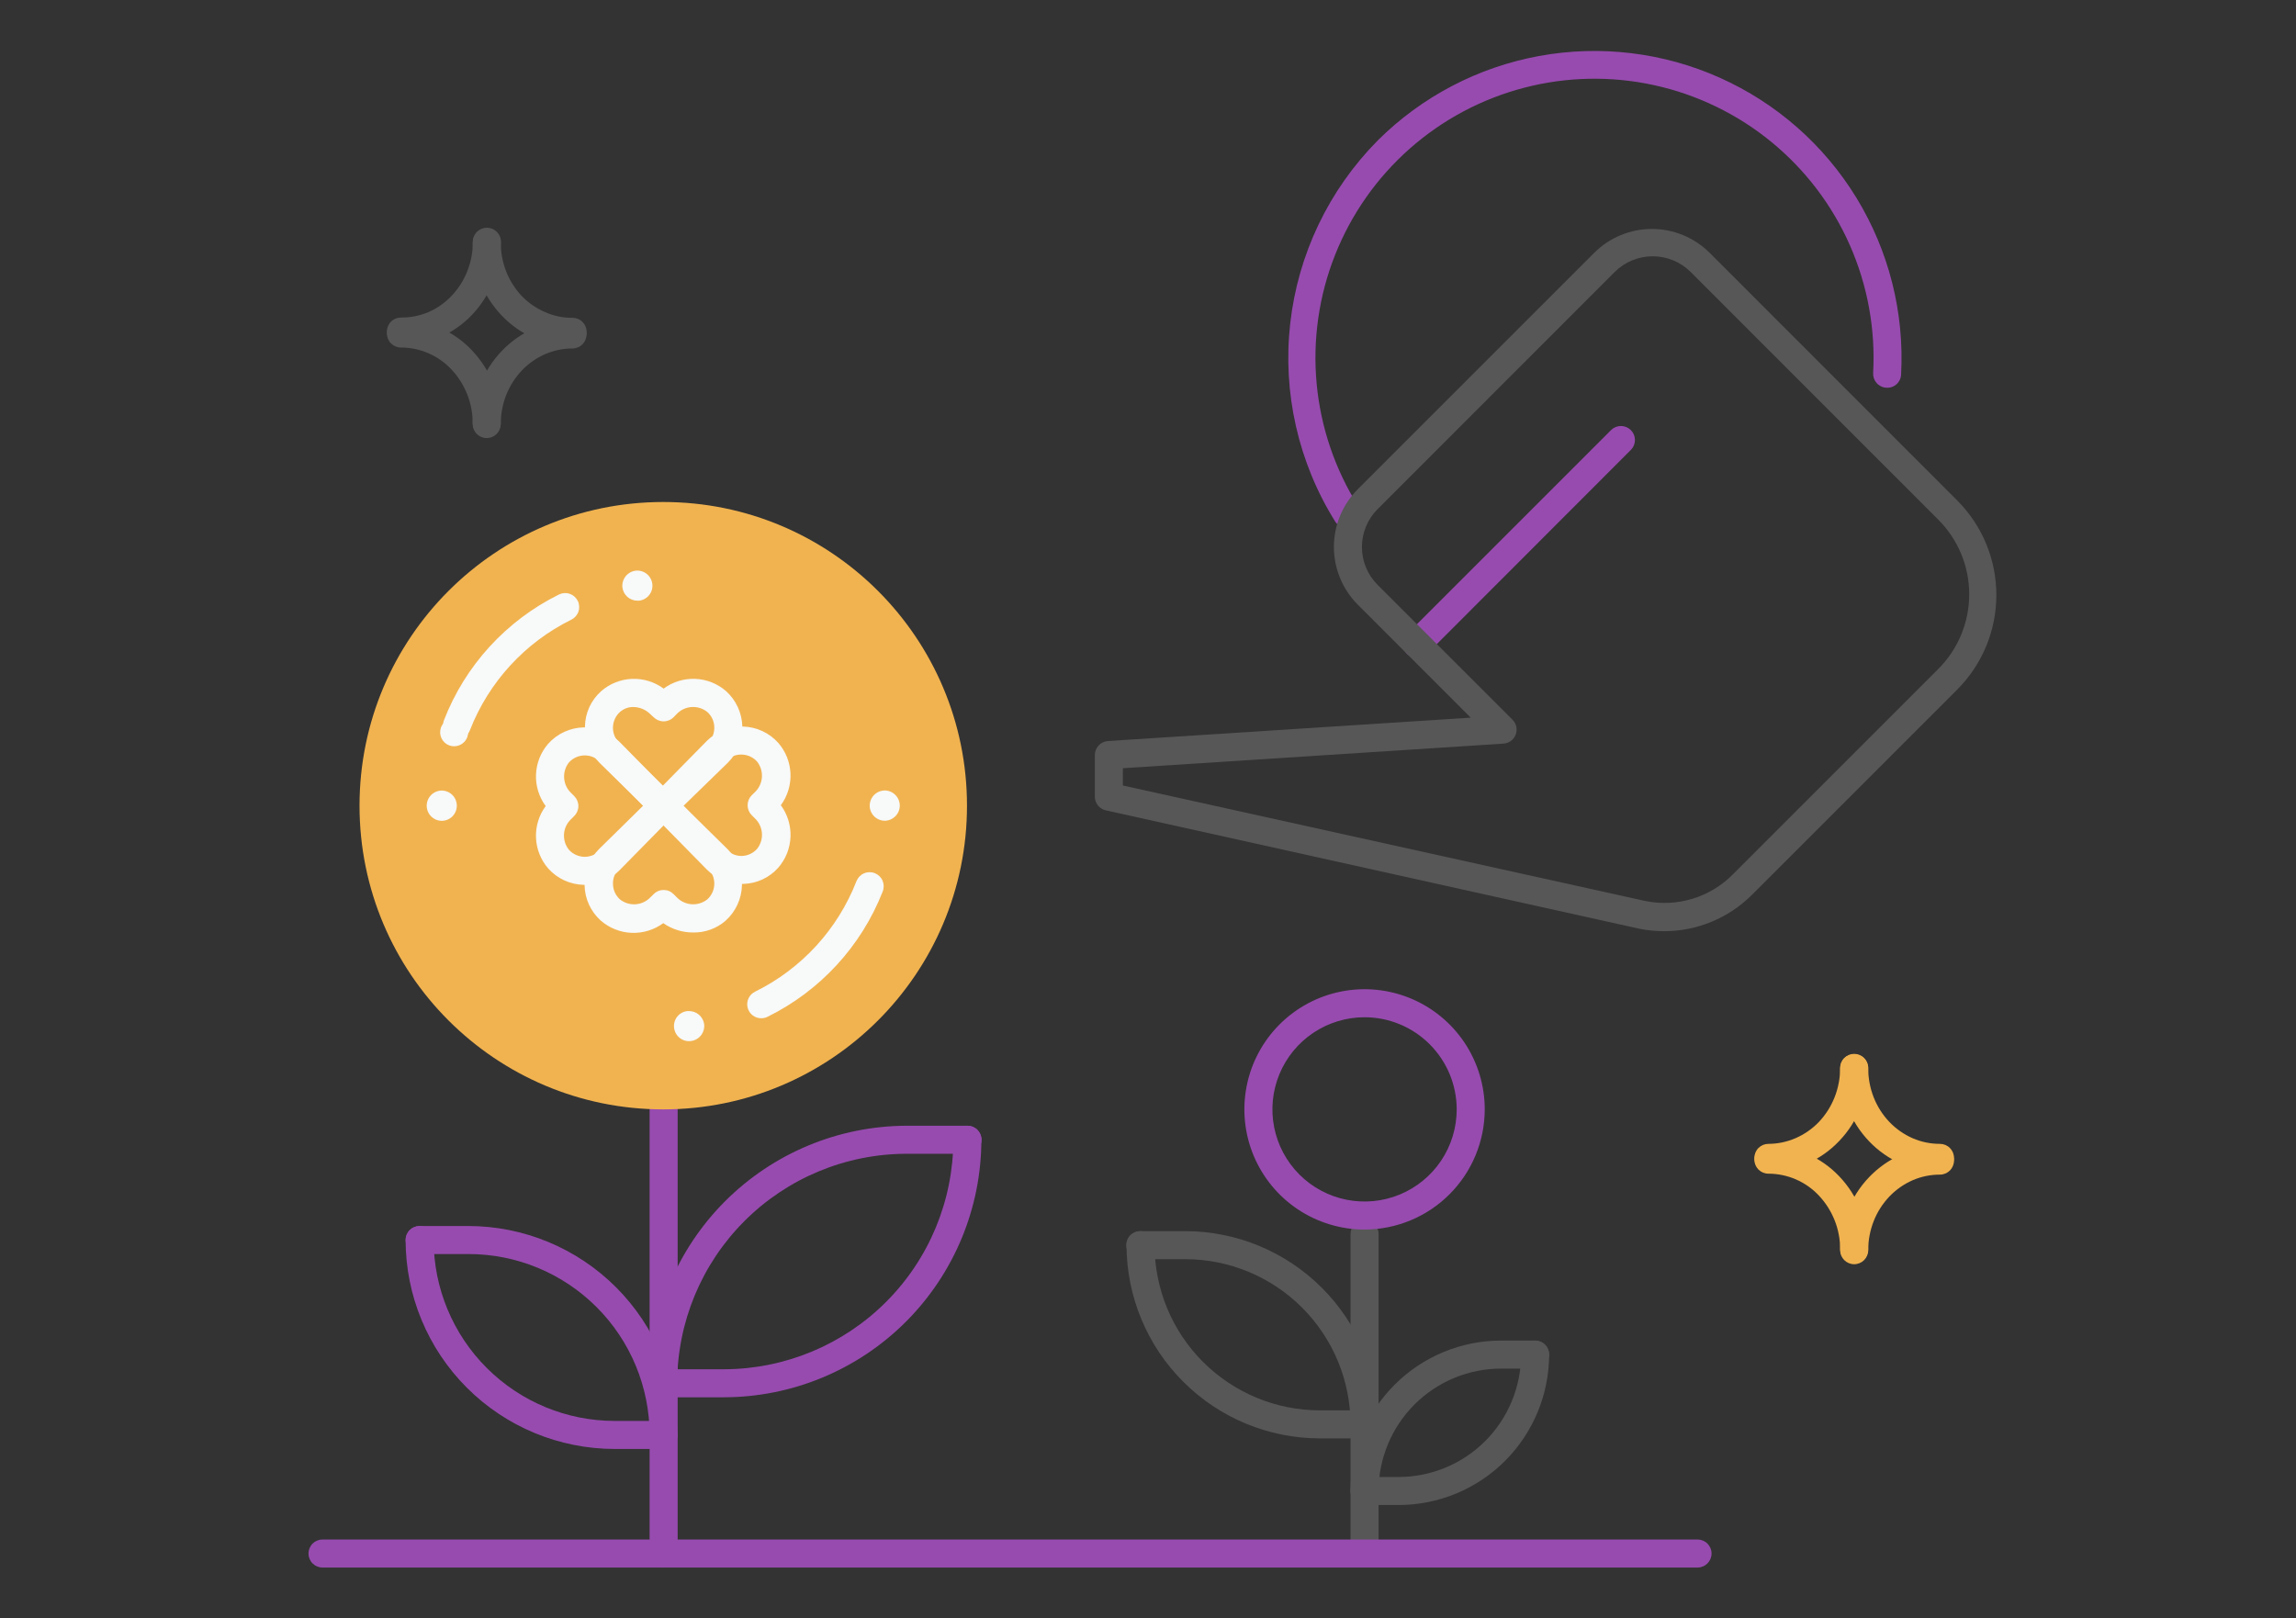 <svg width="227" height="160" viewBox="0 0 227 160" fill="none" xmlns="http://www.w3.org/2000/svg">
<rect x="0" y="0" width="227" height="160" fill="#333333" stroke="none"/>
<g clip-path="url(#clip0_2687_6685)">
<path d="M174.836 115.878C174.469 115.878 174.116 115.732 173.856 115.473C173.596 115.213 173.45 114.86 173.45 114.492C173.45 114.125 173.596 113.772 173.856 113.512C174.116 113.253 174.469 113.106 174.836 113.106C175.762 113.104 176.677 112.912 177.525 112.543C178.394 112.166 179.179 111.619 179.835 110.935C180.503 110.225 181.03 109.394 181.387 108.487C181.748 107.565 181.933 106.584 181.932 105.594C181.932 105.227 182.078 104.874 182.338 104.614C182.598 104.355 182.951 104.208 183.318 104.208C183.686 104.208 184.038 104.355 184.298 104.614C184.558 104.874 184.704 105.227 184.704 105.594C184.707 106.933 184.453 108.26 183.956 109.503C183.474 110.741 182.751 111.871 181.831 112.829C180.927 113.783 179.84 114.544 178.634 115.065C177.437 115.595 176.145 115.872 174.836 115.878Z" fill="#F1B350"/>
<path d="M191.801 115.879C190.494 115.882 189.201 115.615 188.003 115.093C186.796 114.57 185.706 113.809 184.797 112.857C183.878 111.898 183.156 110.768 182.672 109.531C182.182 108.289 181.931 106.966 181.933 105.632C181.933 105.264 182.079 104.911 182.339 104.652C182.598 104.392 182.951 104.246 183.319 104.246C183.686 104.246 184.039 104.392 184.299 104.652C184.559 104.911 184.705 105.264 184.705 105.632C184.705 106.618 184.89 107.596 185.25 108.514C185.606 109.417 186.133 110.242 186.802 110.945C187.456 111.626 188.238 112.173 189.103 112.552C189.955 112.92 190.873 113.108 191.801 113.107C192.168 113.107 192.521 113.253 192.781 113.513C193.041 113.773 193.187 114.125 193.187 114.493C193.187 114.86 193.041 115.213 192.781 115.473C192.521 115.733 192.168 115.879 191.801 115.879Z" fill="#F1B350"/>
<path d="M183.319 125.008C182.951 125.008 182.599 124.862 182.339 124.602C182.079 124.342 181.933 123.989 181.933 123.622C181.93 122.287 182.181 120.964 182.672 119.722C183.156 118.485 183.878 117.355 184.797 116.396C185.706 115.444 186.796 114.684 188.003 114.16C189.201 113.638 190.494 113.371 191.801 113.375C192.168 113.375 192.521 113.521 192.781 113.78C193.041 114.04 193.187 114.393 193.187 114.761C193.187 115.128 193.041 115.481 192.781 115.741C192.521 116 192.168 116.147 191.801 116.147C190.873 116.145 189.955 116.334 189.103 116.701C188.238 117.08 187.456 117.627 186.802 118.309C186.133 119.011 185.606 119.836 185.25 120.739C184.889 121.657 184.704 122.635 184.705 123.622C184.705 123.989 184.559 124.342 184.299 124.602C184.039 124.862 183.686 125.008 183.319 125.008Z" fill="#F1B350"/>
<path d="M183.318 124.915C182.951 124.915 182.598 124.769 182.338 124.509C182.078 124.249 181.932 123.897 181.932 123.529C181.934 121.554 181.181 119.653 179.826 118.216C179.186 117.534 178.413 116.991 177.555 116.619C176.697 116.247 175.771 116.055 174.836 116.054C174.469 116.054 174.116 115.908 173.856 115.648C173.596 115.388 173.45 115.036 173.45 114.668C173.45 114.301 173.596 113.948 173.856 113.688C174.116 113.428 174.469 113.282 174.836 113.282C176.145 113.29 177.439 113.561 178.641 114.081C179.843 114.6 180.928 115.356 181.831 116.304C183.687 118.25 184.716 120.84 184.704 123.529C184.704 123.897 184.558 124.249 184.298 124.509C184.038 124.769 183.686 124.915 183.318 124.915Z" fill="#F1B350"/>
<path d="M134.91 155C134.543 155 134.19 154.854 133.93 154.594C133.67 154.334 133.524 153.982 133.524 153.614V122.014C133.524 121.646 133.67 121.294 133.93 121.034C134.19 120.774 134.543 120.628 134.91 120.628C135.278 120.628 135.631 120.774 135.89 121.034C136.15 121.294 136.296 121.646 136.296 122.014V153.614C136.296 153.982 136.15 154.334 135.89 154.594C135.631 154.854 135.278 155 134.91 155Z" fill="#575757"/>
<path d="M134.91 142.23C134.543 142.23 134.19 142.084 133.93 141.824C133.67 141.564 133.524 141.212 133.524 140.844C133.519 136.513 131.797 132.361 128.734 129.298C125.672 126.236 121.519 124.513 117.188 124.508H112.735C112.367 124.508 112.014 124.362 111.755 124.102C111.495 123.842 111.349 123.49 111.349 123.122C111.349 122.755 111.495 122.402 111.755 122.142C112.014 121.882 112.367 121.736 112.735 121.736H117.161C122.228 121.736 127.088 123.746 130.675 127.325C134.263 130.903 136.284 135.759 136.296 140.826C136.299 141.009 136.265 141.192 136.196 141.362C136.128 141.532 136.026 141.687 135.897 141.818C135.768 141.949 135.614 142.052 135.445 142.123C135.276 142.194 135.094 142.23 134.91 142.23Z" fill="#575757"/>
<path d="M134.911 142.23H130.485C125.419 142.223 120.564 140.208 116.982 136.626C113.4 133.044 111.384 128.188 111.377 123.122C111.377 122.755 111.523 122.402 111.783 122.142C112.043 121.882 112.395 121.736 112.763 121.736C113.131 121.736 113.483 121.882 113.743 122.142C114.003 122.402 114.149 122.755 114.149 123.122C114.154 127.453 115.876 131.606 118.939 134.668C122.002 137.731 126.154 139.454 130.485 139.458H134.911C135.278 139.458 135.631 139.604 135.891 139.864C136.151 140.124 136.297 140.477 136.297 140.844C136.297 141.212 136.151 141.564 135.891 141.824C135.631 142.084 135.278 142.23 134.911 142.23Z" fill="#575757"/>
<path d="M134.91 148.818C134.543 148.818 134.19 148.672 133.93 148.412C133.67 148.152 133.524 147.8 133.524 147.432C133.529 143.488 135.098 139.707 137.887 136.919C140.676 134.13 144.457 132.561 148.401 132.556H151.773C152.141 132.556 152.493 132.702 152.753 132.962C153.013 133.222 153.159 133.575 153.159 133.942C153.159 134.31 153.013 134.662 152.753 134.922C152.493 135.182 152.141 135.328 151.773 135.328H148.401C145.192 135.333 142.116 136.61 139.847 138.879C137.578 141.148 136.301 144.224 136.296 147.432C136.296 147.8 136.15 148.152 135.89 148.412C135.631 148.672 135.278 148.818 134.91 148.818Z" fill="#575757"/>
<path d="M138.283 148.818H134.91C134.543 148.818 134.19 148.672 133.93 148.412C133.67 148.152 133.524 147.8 133.524 147.432C133.524 147.065 133.67 146.712 133.93 146.452C134.19 146.192 134.543 146.046 134.91 146.046H138.283C141.492 146.041 144.568 144.765 146.837 142.496C149.105 140.227 150.382 137.151 150.387 133.942C150.387 133.575 150.533 133.222 150.793 132.962C151.053 132.702 151.406 132.556 151.773 132.556C152.141 132.556 152.493 132.702 152.753 132.962C153.013 133.222 153.159 133.575 153.159 133.942C153.154 137.886 151.585 141.667 148.797 144.456C146.008 147.245 142.227 148.813 138.283 148.818Z" fill="#575757"/>
<path d="M133.164 52.206C132.931 52.208 132.701 52.149 132.498 52.035C132.294 51.922 132.122 51.758 132 51.56C128.359 45.723 126.795 38.828 127.56 31.992C128.324 25.155 131.373 18.777 136.214 13.889C140.563 9.557 146.124 6.645 152.162 5.538C158.2 4.431 164.432 5.18 170.036 7.687C175.64 10.193 180.352 14.34 183.552 19.579C186.751 24.819 188.287 30.904 187.957 37.035C187.95 37.217 187.906 37.396 187.828 37.562C187.75 37.727 187.64 37.875 187.504 37.996C187.368 38.118 187.208 38.211 187.035 38.27C186.862 38.328 186.679 38.351 186.497 38.337C186.315 38.328 186.137 38.283 185.973 38.204C185.809 38.125 185.662 38.015 185.541 37.879C185.42 37.743 185.327 37.585 185.267 37.413C185.208 37.241 185.183 37.059 185.194 36.877C185.43 32.543 184.641 28.215 182.89 24.243C181.139 20.272 178.475 16.769 175.116 14.021C171.756 11.272 167.796 9.355 163.556 8.425C159.317 7.495 154.917 7.579 150.716 8.669C146.515 9.759 142.63 11.824 139.377 14.698C136.124 17.572 133.595 21.173 131.996 25.208C130.397 29.243 129.772 33.598 130.172 37.92C130.573 42.242 131.987 46.409 134.301 50.081C134.436 50.29 134.513 50.532 134.521 50.781C134.53 51.03 134.471 51.277 134.351 51.495C134.23 51.713 134.053 51.895 133.837 52.02C133.622 52.145 133.377 52.21 133.127 52.206H133.164Z" fill="#974BAF"/>
<path d="M140.094 65.059C139.913 65.061 139.733 65.027 139.565 64.959C139.397 64.891 139.244 64.79 139.115 64.662C138.985 64.533 138.882 64.38 138.812 64.211C138.741 64.042 138.705 63.861 138.705 63.678C138.705 63.495 138.741 63.314 138.812 63.145C138.882 62.976 138.985 62.823 139.115 62.694L159.313 42.495C159.576 42.251 159.924 42.117 160.283 42.124C160.642 42.13 160.984 42.276 161.238 42.529C161.492 42.783 161.638 43.126 161.644 43.485C161.65 43.844 161.517 44.192 161.272 44.454L141.074 64.671C140.811 64.924 140.459 65.064 140.094 65.059Z" fill="#974BAF"/>
<path d="M167.832 155H31.886C31.518 155 31.166 154.854 30.906 154.594C30.646 154.334 30.5 153.982 30.5 153.614C30.5 153.246 30.646 152.894 30.906 152.634C31.166 152.374 31.518 152.228 31.886 152.228H167.832C168.2 152.228 168.552 152.374 168.812 152.634C169.072 152.894 169.218 153.246 169.218 153.614C169.218 153.982 169.072 154.334 168.812 154.594C168.552 154.854 168.2 155 167.832 155Z" fill="#974BAF"/>
<path d="M134.911 121.579C132.561 121.579 130.263 120.883 128.309 119.577C126.355 118.271 124.832 116.415 123.933 114.244C123.033 112.073 122.798 109.684 123.257 107.379C123.715 105.074 124.847 102.957 126.509 101.295C128.17 99.633 130.288 98.501 132.593 98.043C134.898 97.584 137.287 97.82 139.458 98.719C141.629 99.618 143.485 101.141 144.791 103.095C146.096 105.049 146.793 107.347 146.793 109.697C146.788 112.847 145.535 115.866 143.308 118.094C141.08 120.321 138.061 121.575 134.911 121.579ZM134.911 100.586C133.109 100.586 131.347 101.121 129.849 102.122C128.351 103.123 127.183 104.546 126.494 106.21C125.804 107.875 125.624 109.707 125.975 111.474C126.327 113.242 127.195 114.865 128.469 116.139C129.743 117.413 131.366 118.281 133.133 118.632C134.901 118.984 136.733 118.803 138.397 118.114C140.062 117.424 141.485 116.257 142.486 114.758C143.487 113.26 144.021 111.499 144.021 109.697C144.019 107.281 143.058 104.966 141.35 103.258C139.642 101.55 137.326 100.589 134.911 100.586Z" fill="#974BAF"/>
<path d="M164.533 92.077C163.683 92.077 162.834 91.991 162.002 91.818L109.334 80.129C109.026 80.062 108.75 79.892 108.552 79.647C108.354 79.401 108.245 79.096 108.244 78.78V74.659C108.246 74.308 108.38 73.97 108.619 73.713C108.859 73.456 109.187 73.299 109.538 73.273L145.407 70.963L134.245 59.792C132.731 58.278 131.88 56.224 131.88 54.082C131.88 51.941 132.731 49.886 134.245 48.372L157.613 25.004C159.127 23.49 161.181 22.639 163.323 22.639C165.465 22.639 167.519 23.49 169.033 25.004L193.51 49.49C195.985 51.971 197.375 55.332 197.375 58.836C197.375 62.34 195.985 65.702 193.51 68.182L173.182 88.51C170.883 90.794 167.774 92.076 164.533 92.077ZM111.016 77.672L162.63 89.083C164.177 89.405 165.779 89.336 167.292 88.883C168.806 88.43 170.182 87.606 171.297 86.486L191.625 66.159C192.597 65.189 193.368 64.037 193.895 62.768C194.421 61.5 194.692 60.14 194.692 58.767C194.692 57.394 194.421 56.034 193.895 54.765C193.368 53.497 192.597 52.345 191.625 51.375L167.148 26.889C166.151 25.898 164.803 25.342 163.397 25.342C161.991 25.342 160.643 25.898 159.646 26.889L136.204 50.34C135.711 50.832 135.321 51.416 135.054 52.059C134.787 52.702 134.65 53.391 134.65 54.087C134.65 54.783 134.787 55.472 135.054 56.115C135.321 56.758 135.711 57.342 136.204 57.834L149.537 71.167C149.728 71.357 149.859 71.599 149.914 71.863C149.969 72.126 149.947 72.401 149.849 72.652C149.751 72.903 149.581 73.12 149.362 73.276C149.143 73.432 148.882 73.521 148.613 73.532L111.016 75.962V77.672Z" fill="#575757"/>
<path d="M39.638 34.17C39.27 34.17 38.918 34.024 38.658 33.764C38.398 33.504 38.252 33.152 38.252 32.784C38.252 32.416 38.398 32.064 38.658 31.804C38.918 31.544 39.27 31.398 39.638 31.398C40.564 31.408 41.482 31.229 42.336 30.871C43.204 30.497 43.987 29.95 44.637 29.264C45.316 28.552 45.85 27.714 46.208 26.797C46.568 25.875 46.753 24.894 46.753 23.904C46.753 23.537 46.899 23.184 47.159 22.924C47.419 22.665 47.771 22.519 48.139 22.519C48.506 22.519 48.859 22.665 49.119 22.924C49.379 23.184 49.525 23.537 49.525 23.904C49.526 25.242 49.275 26.568 48.785 27.813C48.296 29.047 47.575 30.177 46.66 31.139C45.748 32.096 44.651 32.856 43.435 33.375C42.238 33.9 40.945 34.171 39.638 34.17Z" fill="#575757"/>
<path d="M56.603 34.226C55.299 34.229 54.009 33.962 52.814 33.44C51.604 32.921 50.513 32.16 49.608 31.204C48.687 30.245 47.962 29.115 47.474 27.878C46.983 26.637 46.732 25.314 46.734 23.979C46.734 23.611 46.88 23.259 47.14 22.999C47.4 22.739 47.753 22.593 48.12 22.593C48.488 22.593 48.84 22.739 49.1 22.999C49.36 23.259 49.506 23.611 49.506 23.979C49.506 24.965 49.691 25.943 50.051 26.862C50.411 27.762 50.938 28.587 51.604 29.292C52.262 29.966 53.047 30.503 53.914 30.872C54.763 31.248 55.683 31.437 56.612 31.426C56.979 31.426 57.332 31.572 57.592 31.832C57.852 32.092 57.998 32.444 57.998 32.812C57.998 33.18 57.852 33.532 57.592 33.792C57.332 34.052 56.979 34.198 56.612 34.198L56.603 34.226Z" fill="#575757"/>
<path d="M48.12 43.318C47.753 43.318 47.4 43.172 47.14 42.912C46.88 42.652 46.734 42.299 46.734 41.932C46.733 40.597 46.984 39.274 47.474 38.032C47.962 36.795 48.687 35.665 49.608 34.706C50.513 33.75 51.604 32.989 52.814 32.47C54.009 31.949 55.299 31.682 56.603 31.685C56.97 31.685 57.323 31.831 57.583 32.09C57.843 32.35 57.989 32.703 57.989 33.071C57.989 33.438 57.843 33.791 57.583 34.051C57.323 34.31 56.97 34.457 56.603 34.457C55.678 34.456 54.763 34.645 53.914 35.011C53.045 35.388 52.259 35.935 51.604 36.619C50.938 37.324 50.411 38.148 50.051 39.049C49.688 39.976 49.503 40.964 49.506 41.959C49.499 42.322 49.35 42.667 49.091 42.922C48.832 43.175 48.483 43.318 48.12 43.318Z" fill="#575757"/>
<path d="M48.12 43.225C47.752 43.225 47.4 43.079 47.14 42.819C46.88 42.559 46.734 42.207 46.734 41.839C46.735 39.869 45.985 37.972 44.637 36.536C43.996 35.851 43.222 35.305 42.362 34.932C41.503 34.558 40.575 34.365 39.638 34.364C39.27 34.364 38.918 34.218 38.658 33.958C38.398 33.698 38.252 33.346 38.252 32.978C38.252 32.611 38.398 32.258 38.658 31.998C38.918 31.738 39.27 31.592 39.638 31.592C40.947 31.599 42.241 31.871 43.443 32.39C44.645 32.909 45.73 33.665 46.633 34.614C48.492 36.558 49.523 39.149 49.506 41.839C49.506 42.207 49.36 42.559 49.1 42.819C48.84 43.079 48.488 43.225 48.12 43.225Z" fill="#575757"/>
<path d="M65.612 155C65.244 155 64.891 154.854 64.632 154.594C64.372 154.334 64.226 153.982 64.226 153.614V107.969C64.226 107.601 64.372 107.249 64.632 106.989C64.891 106.729 65.244 106.583 65.612 106.583C65.979 106.583 66.332 106.729 66.592 106.989C66.852 107.249 66.998 107.601 66.998 107.969V153.614C66.998 153.982 66.852 154.334 66.592 154.594C66.332 154.854 65.979 155 65.612 155Z" fill="#974BAF"/>
<path d="M65.612 143.275C65.244 143.275 64.892 143.129 64.632 142.869C64.372 142.609 64.226 142.256 64.226 141.889C64.224 139.537 63.758 137.209 62.856 135.038C61.954 132.866 60.633 130.893 58.968 129.232C57.303 127.571 55.328 126.254 53.155 125.356C50.981 124.459 48.652 123.998 46.3 124H41.487C41.119 124 40.767 123.854 40.507 123.595C40.247 123.335 40.101 122.982 40.101 122.614C40.101 122.247 40.247 121.894 40.507 121.634C40.767 121.375 41.119 121.229 41.487 121.229H46.3C51.779 121.233 57.031 123.412 60.904 127.285C64.778 131.159 66.956 136.411 66.961 141.889C66.961 142.25 66.82 142.597 66.568 142.856C66.316 143.115 65.973 143.265 65.612 143.275Z" fill="#974BAF"/>
<path d="M65.612 143.275H60.761C55.283 143.27 50.031 141.092 46.157 137.218C42.284 133.345 40.105 128.092 40.101 122.614C40.101 122.247 40.247 121.894 40.507 121.634C40.767 121.375 41.119 121.229 41.487 121.229C41.854 121.229 42.207 121.375 42.467 121.634C42.727 121.894 42.873 122.247 42.873 122.614C42.877 127.357 44.764 131.904 48.117 135.258C51.471 138.612 56.018 140.498 60.761 140.503H65.612C65.979 140.503 66.332 140.649 66.592 140.909C66.852 141.169 66.998 141.521 66.998 141.889C66.998 142.256 66.852 142.609 66.592 142.869C66.332 143.129 65.979 143.275 65.612 143.275Z" fill="#974BAF"/>
<path d="M65.612 138.165C65.244 138.165 64.891 138.019 64.632 137.759C64.372 137.499 64.226 137.147 64.226 136.779C64.23 130.036 66.907 123.57 71.67 118.797C76.433 114.024 82.893 111.334 89.635 111.314H95.66C96.027 111.314 96.38 111.46 96.64 111.72C96.9 111.98 97.046 112.332 97.046 112.7C97.046 113.068 96.9 113.42 96.64 113.68C96.38 113.94 96.027 114.086 95.66 114.086H89.635C83.62 114.093 77.853 116.487 73.6 120.741C69.347 124.996 66.956 130.764 66.951 136.779C66.951 137.139 66.812 137.484 66.562 137.743C66.312 138.002 65.971 138.153 65.612 138.165Z" fill="#974BAF"/>
<path d="M71.59 138.165H65.612C65.244 138.165 64.891 138.019 64.632 137.759C64.372 137.499 64.226 137.147 64.226 136.779C64.226 136.411 64.372 136.059 64.632 135.799C64.891 135.539 65.244 135.393 65.612 135.393H71.627C77.632 135.369 83.383 132.968 87.623 128.716C91.864 124.463 94.248 118.705 94.255 112.7C94.255 112.332 94.401 111.98 94.661 111.72C94.921 111.46 95.274 111.314 95.641 111.314C96.009 111.314 96.361 111.46 96.621 111.72C96.881 111.98 97.027 112.332 97.027 112.7C97.02 119.447 94.338 125.915 89.57 130.689C84.802 135.462 78.337 138.15 71.59 138.165Z" fill="#974BAF"/>
<path d="M65.575 109.697C82.159 109.697 95.604 96.252 95.604 79.667C95.604 63.082 82.159 49.638 65.575 49.638C48.99 49.638 35.545 63.082 35.545 79.667C35.545 96.252 48.99 109.697 65.575 109.697Z" fill="#F1B350"/>
<path d="M65.612 81.09C65.432 81.091 65.254 81.056 65.087 80.988C64.921 80.92 64.769 80.82 64.641 80.693L59.264 75.417C58.794 74.948 58.425 74.388 58.179 73.772C57.933 73.156 57.815 72.496 57.832 71.832C57.844 71.17 57.993 70.518 58.269 69.917C58.546 69.316 58.945 68.779 59.44 68.339C60.286 67.602 61.359 67.175 62.482 67.129C63.604 67.084 64.708 67.423 65.612 68.09C66.515 67.421 67.619 67.081 68.742 67.127C69.865 67.172 70.938 67.6 71.784 68.339C72.275 68.782 72.671 69.321 72.947 69.921C73.224 70.522 73.375 71.173 73.393 71.834C73.41 72.495 73.293 73.153 73.048 73.767C72.803 74.382 72.436 74.94 71.969 75.408L66.536 80.693C66.289 80.938 65.959 81.08 65.612 81.09ZM62.627 69.91C62.138 69.901 61.663 70.076 61.297 70.4C61.085 70.591 60.914 70.823 60.795 71.082C60.675 71.341 60.61 71.621 60.602 71.907C60.594 72.192 60.644 72.475 60.749 72.74C60.855 73.006 61.013 73.247 61.214 73.449L65.612 77.764L70.019 73.44C70.218 73.238 70.374 72.998 70.477 72.735C70.58 72.471 70.629 72.189 70.62 71.906C70.615 71.621 70.552 71.339 70.432 71.08C70.313 70.82 70.141 70.589 69.927 70.4C69.488 70.047 68.932 69.873 68.37 69.912C67.808 69.952 67.282 70.202 66.896 70.612L66.591 70.927C66.33 71.184 65.978 71.328 65.612 71.328C65.245 71.328 64.893 71.184 64.632 70.927L64.281 70.603C63.83 70.16 63.223 69.911 62.59 69.91H62.627Z" fill="#F8F9F9"/>
<path d="M57.822 87.494H57.702C57.038 87.478 56.386 87.326 55.783 87.048C55.181 86.77 54.642 86.371 54.2 85.877C53.464 85.029 53.038 83.956 52.992 82.834C52.947 81.712 53.285 80.609 53.95 79.704C53.286 78.802 52.948 77.699 52.993 76.579C53.039 75.459 53.464 74.388 54.2 73.541C54.642 73.047 55.181 72.648 55.783 72.37C56.386 72.092 57.038 71.94 57.702 71.924C58.363 71.914 59.02 72.037 59.633 72.287C60.245 72.536 60.802 72.906 61.268 73.375L66.535 78.734C66.789 78.993 66.931 79.342 66.931 79.704C66.931 80.067 66.789 80.415 66.535 80.675L61.25 86.052C60.342 86.966 59.11 87.484 57.822 87.494ZM57.822 74.696H57.766C57.48 74.703 57.198 74.768 56.938 74.887C56.677 75.007 56.444 75.177 56.251 75.389C55.904 75.831 55.734 76.387 55.775 76.948C55.816 77.508 56.065 78.034 56.473 78.42L56.778 78.725C57.037 78.985 57.183 79.337 57.183 79.704C57.183 80.072 57.037 80.424 56.778 80.684L56.464 80.998C56.054 81.382 55.804 81.906 55.763 82.465C55.722 83.025 55.893 83.58 56.242 84.019C56.434 84.233 56.667 84.405 56.928 84.526C57.188 84.646 57.47 84.713 57.757 84.722C58.042 84.729 58.325 84.678 58.589 84.572C58.853 84.466 59.092 84.306 59.291 84.103L63.615 79.704L59.282 75.297C58.896 74.914 58.375 74.698 57.831 74.696H57.822Z" fill="#F8F9F9"/>
<path d="M68.55 92.206C67.486 92.213 66.447 91.891 65.575 91.282C64.67 91.948 63.567 92.285 62.445 92.24C61.323 92.195 60.25 91.769 59.402 91.033C58.907 90.591 58.509 90.052 58.232 89.45C57.955 88.847 57.806 88.194 57.795 87.531C57.777 86.871 57.894 86.214 58.139 85.601C58.384 84.988 58.751 84.431 59.218 83.964L64.605 78.67C64.864 78.416 65.212 78.273 65.575 78.273C65.937 78.273 66.286 78.416 66.545 78.67L71.922 83.955C72.392 84.422 72.761 84.981 73.007 85.596C73.254 86.21 73.372 86.869 73.356 87.531C73.339 88.194 73.188 88.846 72.912 89.448C72.635 90.049 72.239 90.589 71.747 91.033C70.863 91.805 69.724 92.224 68.55 92.206ZM65.612 88.002C65.794 88.001 65.974 88.036 66.143 88.106C66.311 88.175 66.463 88.278 66.591 88.408L66.896 88.713C67.282 89.121 67.808 89.371 68.368 89.412C68.929 89.453 69.485 89.283 69.927 88.935C70.138 88.744 70.309 88.512 70.429 88.253C70.548 87.994 70.614 87.713 70.621 87.428C70.629 87.143 70.579 86.859 70.474 86.594C70.369 86.329 70.211 86.088 70.01 85.886L65.612 81.562L61.204 85.895C61.004 86.094 60.847 86.332 60.743 86.594C60.64 86.857 60.592 87.138 60.604 87.42C60.609 87.706 60.673 87.989 60.792 88.25C60.912 88.51 61.083 88.744 61.297 88.935C61.736 89.284 62.291 89.455 62.851 89.414C63.41 89.373 63.934 89.123 64.318 88.713L64.632 88.408C64.76 88.278 64.912 88.175 65.081 88.106C65.249 88.036 65.429 88.001 65.612 88.002Z" fill="#F8F9F9"/>
<path d="M73.327 87.411C72.686 87.411 72.052 87.284 71.46 87.038C70.869 86.793 70.332 86.432 69.88 85.978L64.586 80.592C64.332 80.332 64.189 79.984 64.189 79.621C64.189 79.259 64.332 78.91 64.586 78.651L69.871 73.274C70.34 72.807 70.898 72.439 71.513 72.193C72.127 71.947 72.785 71.828 73.447 71.841C74.108 71.857 74.759 72.007 75.359 72.284C75.96 72.56 76.498 72.957 76.939 73.449C77.679 74.295 78.107 75.368 78.154 76.49C78.201 77.612 77.864 78.717 77.198 79.621C77.864 80.526 78.201 81.629 78.156 82.751C78.111 83.873 77.685 84.946 76.949 85.794C76.51 86.289 75.973 86.688 75.371 86.965C74.77 87.242 74.118 87.391 73.456 87.401L73.327 87.411ZM67.515 79.621L71.848 84.029C72.048 84.229 72.286 84.386 72.548 84.491C72.81 84.595 73.091 84.646 73.373 84.639C73.653 84.625 73.928 84.556 74.182 84.436C74.436 84.315 74.663 84.145 74.851 83.936C75.2 83.497 75.371 82.942 75.33 82.382C75.289 81.823 75.039 81.299 74.629 80.915L74.315 80.601C74.058 80.34 73.914 79.988 73.914 79.621C73.914 79.255 74.058 78.903 74.315 78.642L74.629 78.337C75.037 77.951 75.287 77.425 75.328 76.865C75.369 76.304 75.199 75.748 74.851 75.306C74.66 75.093 74.426 74.921 74.166 74.802C73.905 74.683 73.622 74.619 73.336 74.613C73.052 74.603 72.769 74.652 72.505 74.757C72.241 74.862 72.001 75.021 71.802 75.223L67.515 79.621Z" fill="#F8F9F9"/>
<path d="M42.188 79.668C42.188 79.271 42.346 78.89 42.627 78.609C42.908 78.328 43.288 78.171 43.685 78.171C44.079 78.176 44.455 78.335 44.732 78.616C45.009 78.896 45.164 79.274 45.164 79.668C45.164 80.063 45.007 80.442 44.729 80.723C44.45 81.003 44.072 81.162 43.676 81.164C43.281 81.162 42.902 81.003 42.624 80.723C42.345 80.442 42.188 80.063 42.188 79.668ZM61.537 58.093C61.492 57.7 61.604 57.305 61.848 56.994C62.091 56.683 62.448 56.48 62.84 56.429C63.233 56.385 63.627 56.498 63.937 56.744C64.247 56.99 64.447 57.349 64.493 57.741C64.517 57.936 64.501 58.134 64.448 58.323C64.394 58.511 64.304 58.688 64.182 58.841C64.06 58.995 63.909 59.123 63.737 59.218C63.565 59.313 63.377 59.373 63.181 59.395H63.006C62.645 59.392 62.298 59.258 62.028 59.019C61.758 58.779 61.584 58.45 61.537 58.093Z" fill="#F8F9F9"/>
<path d="M45.164 73.098C44.946 73.09 44.732 73.032 44.54 72.927C44.348 72.823 44.184 72.675 44.059 72.496C43.934 72.316 43.853 72.11 43.822 71.894C43.791 71.678 43.811 71.457 43.88 71.25C45.978 65.815 50.041 61.367 55.263 58.785C55.593 58.622 55.974 58.597 56.322 58.715C56.67 58.833 56.958 59.084 57.12 59.413C57.283 59.743 57.309 60.124 57.191 60.472C57.073 60.821 56.822 61.108 56.492 61.271C51.898 63.536 48.319 67.439 46.458 72.211C46.356 72.471 46.178 72.695 45.947 72.853C45.717 73.011 45.444 73.097 45.164 73.098Z" fill="#F8F9F9"/>
<path d="M42.29 79.668C42.29 79.3 42.436 78.948 42.696 78.688C42.956 78.428 43.308 78.282 43.676 78.282C44.044 78.282 44.396 78.428 44.656 78.688C44.916 78.948 45.062 79.3 45.062 79.668C45.062 80.035 44.916 80.388 44.656 80.648C44.396 80.907 44.044 81.054 43.676 81.054C43.308 81.054 42.956 80.907 42.696 80.648C42.436 80.388 42.29 80.035 42.29 79.668ZM44.443 73.717C44.096 73.596 43.812 73.341 43.653 73.011C43.493 72.68 43.472 72.299 43.593 71.952C43.716 71.605 43.972 71.321 44.305 71.161C44.637 71.002 45.019 70.981 45.367 71.102C45.712 71.226 45.994 71.48 46.151 71.811C46.309 72.142 46.329 72.522 46.208 72.867C46.111 73.137 45.933 73.371 45.698 73.537C45.463 73.702 45.183 73.791 44.896 73.791C44.742 73.792 44.589 73.767 44.443 73.717Z" fill="#F8F9F9"/>
<path d="M88.96 79.658C88.958 80.054 88.8 80.434 88.519 80.714C88.239 80.994 87.86 81.152 87.464 81.155C87.07 81.15 86.694 80.99 86.417 80.71C86.14 80.43 85.985 80.052 85.985 79.658C85.988 79.262 86.146 78.882 86.426 78.602C86.707 78.322 87.086 78.164 87.482 78.161C87.875 78.168 88.25 78.329 88.526 78.609C88.802 78.888 88.958 79.265 88.96 79.658ZM69.612 101.233C69.641 101.433 69.629 101.636 69.577 101.83C69.526 102.025 69.436 102.208 69.313 102.367C69.19 102.526 69.036 102.659 68.86 102.758C68.685 102.857 68.491 102.92 68.291 102.942C68.097 102.964 67.9 102.948 67.713 102.894C67.525 102.839 67.35 102.749 67.197 102.627C67.044 102.505 66.917 102.355 66.822 102.184C66.728 102.012 66.668 101.825 66.646 101.63C66.622 101.435 66.636 101.237 66.689 101.048C66.743 100.859 66.833 100.682 66.955 100.528C67.077 100.374 67.229 100.246 67.401 100.151C67.573 100.056 67.763 99.997 67.958 99.977H68.125C68.481 99.976 68.826 100.102 69.099 100.332C69.371 100.562 69.553 100.881 69.612 101.233Z" fill="#F8F9F9"/>
<path d="M75.267 100.688C74.953 100.689 74.647 100.584 74.401 100.389C74.154 100.194 73.982 99.921 73.911 99.615C73.84 99.309 73.875 98.987 74.011 98.704C74.146 98.421 74.374 98.192 74.657 98.055C79.25 95.791 82.827 91.888 84.682 87.115C84.821 86.772 85.09 86.498 85.43 86.353C85.771 86.208 86.155 86.205 86.498 86.343C86.841 86.481 87.115 86.751 87.26 87.091C87.404 87.432 87.408 87.816 87.269 88.159C85.15 93.56 81.09 97.975 75.886 100.54C75.694 100.638 75.482 100.688 75.267 100.688Z" fill="#F8F9F9"/>
</g>
<defs>
<clipPath id="clip0_2687_6685">
<rect width="166.872" height="150" fill="white" transform="translate(30.5 5)"/>
</clipPath>
</defs>
</svg>
